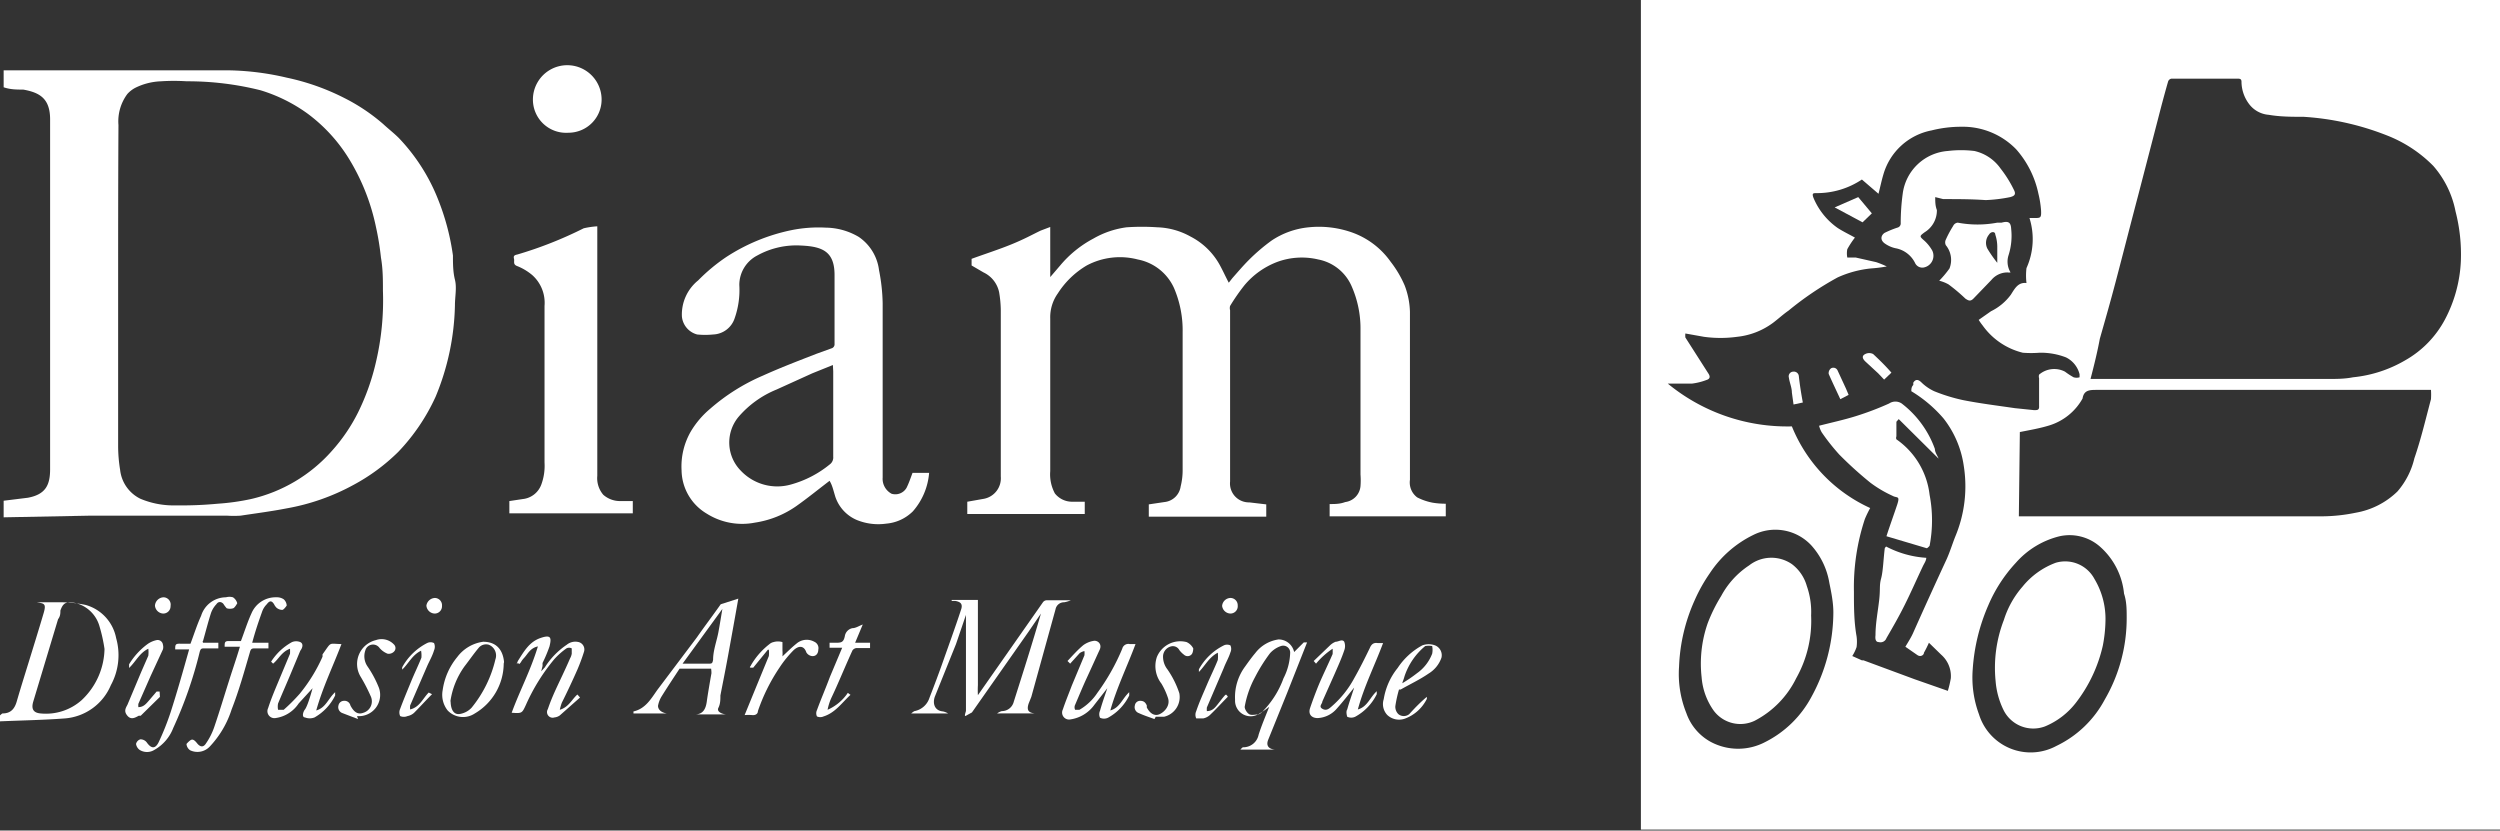 <svg xmlns="http://www.w3.org/2000/svg" viewBox="0 0 75.34 25.03"><rect x="0" y="0" width="75.34" height="25.03" fill="#333333" stroke="none"/><defs><style>.cls-1{fill:#fff;}</style></defs><title>header-logo-diam-diffusion</title><g id="Calque_2" data-name="Calque 2"><g id="Maquettes"><g id="Header_3" data-name="Header 3"><path class="cls-1" d="M75.34,0V25H49.45V0ZM63,11.42h1.76l5.4,0c.25,0,.5,0,.75-.05a3.87,3.87,0,0,0,1.57-.51,3.06,3.06,0,0,0,1.2-1.23,4.15,4.15,0,0,0,.48-1.75A5.19,5.19,0,0,0,74,6.37,2.93,2.93,0,0,0,73.33,5a4,4,0,0,0-1.4-.92,8.22,8.22,0,0,0-2.51-.56c-.35,0-.7,0-1.05-.06a.82.82,0,0,1-.58-.31,1.13,1.13,0,0,1-.24-.66c0-.07,0-.12-.11-.12h-2a.13.13,0,0,0-.1.08c-.11.38-.21.76-.31,1.15l-.6,2.31c-.23.87-.45,1.74-.68,2.61-.15.57-.31,1.13-.47,1.69C63.21,10.59,63.11,11,63,11.42Zm-5.4.37c0-.06,0-.13.06-.19a.36.36,0,0,1,0-.07c.07-.11.15-.1.25,0a1.38,1.38,0,0,0,.38.26,5.19,5.19,0,0,0,.88.27c.51.1,1,.16,1.55.24l.58.06c.1,0,.16,0,.15-.13,0-.28,0-.55,0-.83a.19.19,0,0,1,0-.11.7.7,0,0,1,.78-.09,2.25,2.25,0,0,0,.26.17.31.31,0,0,0,.18,0s0-.06,0-.09a.77.77,0,0,0-.41-.51,2.1,2.1,0,0,0-.8-.14,3.25,3.25,0,0,1-.5,0,2.1,2.1,0,0,1-1.21-.82,1.75,1.75,0,0,1-.12-.17L60,9.38a1.63,1.63,0,0,0,.6-.5c.12-.19.22-.38.47-.35a1.91,1.91,0,0,1,0-.45,2.12,2.12,0,0,0,.09-1.51l.15,0c.18,0,.21,0,.2-.22a3,3,0,0,0-.08-.51,2.92,2.92,0,0,0-.67-1.34,2.24,2.24,0,0,0-1.66-.68,3.63,3.63,0,0,0-.89.11,1.88,1.88,0,0,0-1.45,1.32c-.06.2-.1.4-.15.59l-.5-.43a2.43,2.43,0,0,1-1.36.41c-.11,0-.15,0-.1.14a2.09,2.09,0,0,0,.73.91c.17.11.36.2.52.29a2.62,2.62,0,0,0-.23.35.66.66,0,0,0,0,.25h.25l.62.14a2.84,2.84,0,0,1,.32.13,4.33,4.33,0,0,1-.48.06,3.2,3.2,0,0,0-1,.27,9.43,9.43,0,0,0-1.48,1c-.16.11-.31.25-.47.37a2.2,2.2,0,0,1-1.08.42,3.66,3.66,0,0,1-1,0l-.56-.1a.61.61,0,0,0,0,.12c.23.36.46.72.69,1.08.07.1.05.17-.05.2a1.88,1.88,0,0,1-.44.11c-.24,0-.49,0-.73,0A5.67,5.67,0,0,0,54,12.85a4.6,4.6,0,0,0,2.36,2.46,3.49,3.49,0,0,0-.16.33,6.54,6.54,0,0,0-.33,2.19c0,.45,0,.9.08,1.35a1.2,1.2,0,0,1,0,.32,1.27,1.27,0,0,1-.13.27l.29.13.05,0,1.54.57,1,.35a3.06,3.06,0,0,0,.09-.38.86.86,0,0,0-.29-.71l-.37-.36a3.25,3.25,0,0,1-.15.3c0,.07-.1.14-.2.07l-.36-.25c.09-.15.18-.29.24-.43q.49-1.1,1-2.2c.1-.22.17-.45.26-.68a3.92,3.92,0,0,0,.26-2.14,3,3,0,0,0-.61-1.43A4,4,0,0,0,57.6,11.79Zm3.24,3.77H70a5.16,5.16,0,0,0,1-.11,2.38,2.38,0,0,0,1.25-.64,2.35,2.35,0,0,0,.51-1c.2-.58.34-1.18.5-1.78a2.15,2.15,0,0,0,0-.28H63.19c-.21,0-.39,0-.43.26h0a1.73,1.73,0,0,1-1,.81c-.29.09-.59.14-.89.2Zm3.25,3.06c0-.24,0-.49-.08-.73a2.17,2.17,0,0,0-.74-1.43,1.39,1.39,0,0,0-1.2-.3,2.57,2.57,0,0,0-1.32.8,4.43,4.43,0,0,0-.83,1.28,5.75,5.75,0,0,0-.47,1.93,3.19,3.19,0,0,0,.19,1.36,1.63,1.63,0,0,0,2.33.95,3.23,3.23,0,0,0,1.46-1.4A4.87,4.87,0,0,0,64.09,18.62Zm-8.84-.16c0-.3-.06-.6-.12-.89a2.23,2.23,0,0,0-.54-1.13,1.48,1.48,0,0,0-1.75-.32,3.3,3.3,0,0,0-1.31,1.15,4.87,4.87,0,0,0-.46.82,5.33,5.33,0,0,0-.47,2,3.16,3.16,0,0,0,.22,1.4,1.58,1.58,0,0,0,.74.87,1.75,1.75,0,0,0,1.64,0,3.22,3.22,0,0,0,1.39-1.36A5.32,5.32,0,0,0,55.25,18.46Z"/><path class="cls-1" d="M.11,15.59v-.5L.84,15c.54-.1.67-.39.67-.86,0-2.51,0-5,0-7.54,0-1,0-2,0-3,0-.62-.3-.81-.81-.9-.19,0-.39,0-.59-.07V2.12H2.42l1.87,0,.88,0c.58,0,1.17,0,1.75,0a8.17,8.17,0,0,1,1.72.22,7,7,0,0,1,1.73.61,5.67,5.67,0,0,1,1.18.79c.15.14.32.27.47.42a5.71,5.71,0,0,1,1.19,1.87,7.19,7.19,0,0,1,.44,1.67c0,.24,0,.49.06.73s0,.51,0,.77a7.55,7.55,0,0,1-.58,2.75A6,6,0,0,1,12,13.62a5.87,5.87,0,0,1-1.36,1,6.57,6.57,0,0,1-2,.7c-.46.09-.93.15-1.39.22a3.1,3.1,0,0,1-.41,0l-2.32,0c-.35,0-.7,0-1,0l-.81,0ZM3.56,8.76c0,1.56,0,3.12,0,4.68a4.49,4.49,0,0,0,.06.72,1.1,1.1,0,0,0,.61.87,2.57,2.57,0,0,0,1.07.2,11.56,11.56,0,0,0,1.26-.05,6.87,6.87,0,0,0,1-.14A4.64,4.64,0,0,0,10,13.59a5.22,5.22,0,0,0,.79-1.16,6.9,6.9,0,0,0,.54-1.52,8.14,8.14,0,0,0,.21-2.15c0-.33,0-.66-.06-1a8.2,8.2,0,0,0-.15-.92,6.44,6.44,0,0,0-.78-2A4.86,4.86,0,0,0,9.25,3.41a4.79,4.79,0,0,0-1.4-.69,9,9,0,0,0-2.22-.27,6,6,0,0,0-.78,0,1.89,1.89,0,0,0-.78.2.87.87,0,0,0-.23.18,1.38,1.38,0,0,0-.27.94C3.56,5.45,3.56,7.11,3.56,8.76Z"/><path class="cls-1" d="M43.57,15.18v.38h-3.5v-.37c.16,0,.31,0,.47-.06a.53.53,0,0,0,.46-.48,2.27,2.27,0,0,0,0-.35c0-1.45,0-2.91,0-4.36a3.16,3.16,0,0,0-.27-1.32,1.38,1.38,0,0,0-1-.8,2.15,2.15,0,0,0-1.23.07,2.39,2.39,0,0,0-1,.71,6,6,0,0,0-.43.62.24.24,0,0,0,0,.13c0,1.72,0,3.44,0,5.16a.57.57,0,0,0,.58.63l.51.06v.37H34.62V15.2l.47-.07a.55.55,0,0,0,.49-.47,2,2,0,0,0,.06-.48c0-1.39,0-2.78,0-4.17a3.24,3.24,0,0,0-.26-1.33,1.51,1.51,0,0,0-1.09-.86A2.13,2.13,0,0,0,32.75,8a2.6,2.6,0,0,0-.87.84,1.24,1.24,0,0,0-.23.76c0,1.53,0,3.06,0,4.6a1.21,1.21,0,0,0,.14.67.66.66,0,0,0,.51.25c.12,0,.25,0,.39,0v.37H29.15v-.37l.51-.09a.63.63,0,0,0,.5-.67q0-2.52,0-5a3.41,3.41,0,0,0-.05-.55.85.85,0,0,0-.47-.6L29.28,8V7.8c.41-.15.82-.28,1.21-.44s.58-.27.87-.41l.29-.11V8.35L31.95,8a3.35,3.35,0,0,1,1-.81,2.72,2.72,0,0,1,1-.34,6.86,6.86,0,0,1,.93,0,2.19,2.19,0,0,1,1,.28,2.1,2.1,0,0,1,.87.84c.1.18.18.36.28.55l.11-.14c.16-.18.32-.37.49-.54a5.69,5.69,0,0,1,.69-.59,2.43,2.43,0,0,1,1.12-.4A3,3,0,0,1,40.73,7a2.42,2.42,0,0,1,1.18.89,3.26,3.26,0,0,1,.42.71,2.38,2.38,0,0,1,.16.8c0,1.69,0,3.37,0,5.06a.56.56,0,0,0,.22.53,1.71,1.71,0,0,0,.47.16A2.36,2.36,0,0,0,43.57,15.18Z"/><path class="cls-1" d="M25,14.49c-.33.25-.66.52-1,.76a2.93,2.93,0,0,1-1.25.5,2,2,0,0,1-1.45-.27,1.54,1.54,0,0,1-.76-1.3A2.11,2.11,0,0,1,20.82,13a2.68,2.68,0,0,1,.58-.68,6,6,0,0,1,1.59-1c.53-.24,1.08-.45,1.62-.66l.47-.17a.13.13,0,0,0,.07-.1c0-.7,0-1.4,0-2.1s-.35-.86-1-.89a2.43,2.43,0,0,0-1.33.3,1,1,0,0,0-.54.89,2.56,2.56,0,0,1-.14,1,.71.71,0,0,1-.65.49,2.39,2.39,0,0,1-.48,0,.62.62,0,0,1-.46-.54,1.32,1.32,0,0,1,.49-1.09,5.47,5.47,0,0,1,.84-.7,5.7,5.7,0,0,1,2-.82,4.11,4.11,0,0,1,1-.07,2,2,0,0,1,1,.28,1.42,1.42,0,0,1,.61,1,5.62,5.62,0,0,1,.11,1c0,1.75,0,3.5,0,5.25a.51.51,0,0,0,.27.49.39.39,0,0,0,.45-.18c.07-.14.12-.29.18-.45H28a2,2,0,0,1-.49,1.16,1.29,1.29,0,0,1-.8.37,1.71,1.71,0,0,1-.89-.11,1.16,1.16,0,0,1-.65-.71C25.11,14.76,25.08,14.62,25,14.49ZM25.1,11l-.62.25-1.08.49a3,3,0,0,0-1.15.83,1.21,1.21,0,0,0,.08,1.62,1.51,1.51,0,0,0,1.51.41A3.19,3.19,0,0,0,25,14a.26.26,0,0,0,.11-.24c0-.86,0-1.71,0-2.57Z"/><path class="cls-1" d="M18,6.82V7q0,3.67,0,7.34a.77.77,0,0,0,.18.57.76.76,0,0,0,.49.19l.4,0v.37H15.35v-.37l.4-.06a.67.67,0,0,0,.56-.43,1.63,1.63,0,0,0,.1-.67c0-1.57,0-3.15,0-4.72a1.12,1.12,0,0,0-.37-.93,1.66,1.66,0,0,0-.45-.27c-.14-.05-.08-.14-.1-.22s0-.11.1-.13a12,12,0,0,0,2-.79A2.5,2.5,0,0,1,18,6.82Z"/><path class="cls-1" d="M28.68,18.08h.79c0,.06,0,.13,0,.19,0,.79,0,1.59,0,2.38a2.78,2.78,0,0,0,0,.3l.7-1,1.26-1.8a.15.15,0,0,1,.1-.06h.74v0a.83.83,0,0,1-.2.06.26.26,0,0,0-.26.21L31.08,21,31,21.2c-.07.21,0,.28.19.3l.09,0v0H30.05l0,0a.43.43,0,0,1,.14-.07.37.37,0,0,0,.36-.28c.28-.88.56-1.76.82-2.66l-.39.57-1.69,2.41s-.11.06-.18.1,0-.12,0-.15c0-.29,0-.57,0-.86q0-.82,0-1.64c0-.12,0-.24,0-.39l-.3.88L28.17,21c-.07.21,0,.42.25.44a.52.52,0,0,1,.15.06v0H27.46l0,0s.07-.06.1-.07a.59.59,0,0,0,.45-.4c.14-.36.28-.73.41-1.1s.36-1,.54-1.55c.06-.17,0-.24-.17-.27l-.11,0Z"/><path class="cls-1" d="M0,21.56s.06-.06.08-.06c.26,0,.37-.16.43-.38.11-.38.23-.76.35-1.15s.31-1,.46-1.51c.08-.28,0-.27-.21-.31l-.08,0v0c.27,0,.55,0,.82,0a3.72,3.72,0,0,1,.73.08,1.29,1.29,0,0,1,.92,1,1.89,1.89,0,0,1-.16,1.42,1.64,1.64,0,0,1-1.38,1c-.66.05-1.32.06-2,.09Zm3.15-2A4.76,4.76,0,0,0,3,18.88a1,1,0,0,0-.74-.71c-.27-.05-.36,0-.44.23,0,.08,0,.17-.07.26L1,21.15c-.06.21,0,.33.22.35a1.62,1.62,0,0,0,1.24-.4A2.17,2.17,0,0,0,3.15,19.52Z"/><path class="cls-1" d="M16.06,3a1,1,0,0,1,2.07,0,1,1,0,0,1-1,1A1,1,0,0,1,16.06,3Z"/><path class="cls-1" d="M21.43,20.15h-.95c-.19.29-.37.56-.55.85a.83.83,0,0,0-.1.27c0,.11.09.2.26.23l.1,0v0H19.09s0-.06,0-.06c.36-.08.53-.38.72-.65L21,19.21c.23-.33.48-.66.72-1,0,0,0,0,0,0l.53-.17c-.1.57-.2,1.12-.3,1.67s-.16.83-.24,1.25c0,.12,0,.25-.06.37s.11.19.24.2l.14,0v0H20.86l0,0s.06,0,.08,0c.25,0,.33-.17.36-.39s.09-.57.14-.85A.82.82,0,0,0,21.43,20.15ZM20.57,20h.78c.1,0,.12,0,.14-.12,0-.28.11-.56.16-.83s.08-.47.12-.7h0Z"/><path class="cls-1" d="M39,19.65l.29-.29s.06,0,.1,0l-.6,1.52-.57,1.41c-.07.17,0,.28.2.3l.13,0v0H37.38s.06-.07.08-.07a.47.47,0,0,0,.47-.38c.09-.28.2-.54.32-.84a2.63,2.63,0,0,1-.29.2.47.47,0,0,1-.74-.41,1.55,1.55,0,0,1,.3-1c.1-.14.2-.28.31-.41a1.07,1.07,0,0,1,.7-.41A.48.48,0,0,1,39,19.65ZM37.51,21.3c0,.08.08.2.15.23s.18,0,.27,0a.35.35,0,0,0,.12-.09,2.77,2.77,0,0,0,.63-1,1.79,1.79,0,0,0,.2-.75.21.21,0,0,0-.28-.22.77.77,0,0,0-.33.22,5,5,0,0,0-.45.72A2.94,2.94,0,0,0,37.51,21.3Z"/><path class="cls-1" d="M32.25,20l-.08-.08c.16-.17.31-.34.48-.48a.73.73,0,0,1,.33-.13c.13,0,.23.12.16.27s-.25.55-.38.83-.24.55-.36.83a.17.17,0,0,0,0,.15s.1,0,.13,0a1.61,1.61,0,0,0,.54-.51,6.42,6.42,0,0,0,.75-1.33.19.19,0,0,1,.23-.14h.17c-.25.67-.56,1.3-.76,2,.29-.08.36-.36.57-.55,0,0,0,.08,0,.1a1.52,1.52,0,0,1-.64.67.28.28,0,0,1-.24,0,.25.25,0,0,1,0-.21c.06-.22.14-.44.22-.68l-.39.5a1.08,1.08,0,0,1-.72.44.21.21,0,0,1-.23-.3c.08-.24.18-.48.27-.72l.38-.91a.51.51,0,0,0,0-.13.45.45,0,0,0-.14.06Z"/><path class="cls-1" d="M39.66,20l-.07-.08.49-.47a.51.51,0,0,1,.17-.11c.09,0,.2-.09.26,0a.36.36,0,0,1,0,.26c-.08.24-.19.48-.29.71l-.37.83c0,.07-.12.15,0,.22s.2,0,.28-.07a3,3,0,0,0,.68-.85c.17-.3.32-.6.47-.91.05-.12.12-.17.24-.15h.16c-.25.67-.57,1.3-.76,2,.29-.08.36-.36.57-.55,0,0,0,.07,0,.09a1.54,1.54,0,0,1-.65.68.28.28,0,0,1-.24,0s-.05-.15,0-.22c.06-.22.14-.44.21-.66-.17.21-.34.43-.52.63a.81.81,0,0,1-.58.29c-.19,0-.29-.12-.23-.3s.17-.48.27-.72.28-.61.41-.91a1.41,1.41,0,0,0,0-.16A2.29,2.29,0,0,0,39.66,20Z"/><path class="cls-1" d="M10.29,19.41c-.25.66-.56,1.29-.76,2,.29-.08.36-.36.57-.55,0,0,0,.08,0,.1a1.54,1.54,0,0,1-.62.66.39.39,0,0,1-.29,0c-.09,0-.07-.15,0-.24s.17-.42.23-.64L9,21.2a1,1,0,0,1-.7.44.21.21,0,0,1-.22-.3c.08-.25.18-.49.28-.73l.38-.91a1.46,1.46,0,0,0,0-.15c-.25.09-.34.31-.51.45l-.06-.06a1.73,1.73,0,0,1,.63-.59.33.33,0,0,1,.25,0c.1.05.07.17,0,.26-.1.24-.2.48-.3.72s-.25.58-.37.87a.49.49,0,0,0,0,.19c.06,0,.13,0,.17,0a5.46,5.46,0,0,0,.48-.48,4.89,4.89,0,0,0,.69-1.12l0-.07C10,19.33,9.89,19.4,10.29,19.41Z"/><path class="cls-1" d="M16.31,20.23l.11-.12a2.3,2.3,0,0,1,.66-.68.41.41,0,0,1,.36-.08.23.23,0,0,1,.16.29,5.71,5.71,0,0,1-.2.54c-.15.34-.31.68-.47,1a1.57,1.57,0,0,0-.06.21c.27-.08.36-.31.53-.46l.08.09-.61.54a.32.32,0,0,1-.16.06.17.17,0,0,1-.2-.25c.06-.18.13-.35.21-.53.15-.33.31-.65.46-1a.42.42,0,0,0,.05-.14c0-.05,0-.14,0-.16a.17.17,0,0,0-.16,0,2.19,2.19,0,0,0-.37.33,5.87,5.87,0,0,0-.85,1.37l0,0c-.12.26-.12.26-.43.24.24-.66.57-1.27.79-2-.23.05-.3.22-.41.34s-.08.12-.13.17,0,0-.07,0,0,0,0-.06c.18-.28.34-.58.68-.7s.34,0,.28.25a4.32,4.32,0,0,1-.21.5l0,.09Z"/><path class="cls-1" d="M7.6,19.37h.49l0,.17H7.69c-.09,0-.13,0-.16.12-.17.58-.33,1.16-.55,1.72a2.92,2.92,0,0,1-.66,1.12.51.51,0,0,1-.59.11.25.25,0,0,1-.11-.19s.1-.12.16-.13.12.06.16.11.16.18.27,0a2,2,0,0,0,.25-.5c.16-.47.3-.94.45-1.41.1-.32.21-.63.32-1H6.77c0-.14,0-.18.17-.17h.32c.11-.29.2-.58.32-.84A.79.79,0,0,1,8.33,18a.37.37,0,0,1,.22.06.27.27,0,0,1,.09.19s-.08.12-.13.13a.28.28,0,0,1-.17-.06.35.35,0,0,1-.08-.11c-.07-.11-.13-.12-.22,0a.59.59,0,0,0-.14.22C7.79,18.74,7.7,19,7.6,19.37Z"/><path class="cls-1" d="M6.12,19.37h.46l0,.17H6.16c-.08,0-.11,0-.14.1a12.56,12.56,0,0,1-.8,2.3,1.28,1.28,0,0,1-.57.66.42.42,0,0,1-.44,0,.27.27,0,0,1-.11-.18.19.19,0,0,1,.13-.14.24.24,0,0,1,.19.09c.14.2.26.2.36,0a7.86,7.86,0,0,0,.36-.9c.2-.62.38-1.26.56-1.9H5.28c0-.14,0-.18.17-.17h.29c.11-.29.2-.58.32-.84A.79.79,0,0,1,6.81,18a.39.39,0,0,1,.21,0,.31.31,0,0,1,.13.18s-.07.13-.12.15a.32.32,0,0,1-.2,0s-.06-.07-.09-.12-.14-.12-.22,0a.75.75,0,0,0-.16.26c-.09.28-.16.56-.24.84C6.1,19.33,6.11,19.35,6.12,19.37Z"/><path class="cls-1" d="M15.18,20a1.76,1.76,0,0,1-.87,1.5.64.64,0,0,1-.82-.09.76.76,0,0,1-.15-.61,2,2,0,0,1,.44-1,1.17,1.17,0,0,1,.78-.46c.36,0,.59.2.63.61A.78.78,0,0,1,15.18,20Zm-1.6,1.12c0,.3.12.44.31.39a.62.62,0,0,0,.32-.18,3.6,3.6,0,0,0,.72-1.46.35.35,0,0,0-.2-.44.29.29,0,0,0-.31.1c-.15.18-.28.37-.42.55A2.38,2.38,0,0,0,13.57,21.16Z"/><path class="cls-1" d="M23.14,19.58l-.31.38-.13.16s0,0-.07,0,0-.05,0-.07a2.19,2.19,0,0,1,.56-.64.27.27,0,0,1,.12-.06.48.48,0,0,1,.27,0s0,.16,0,.25a1.16,1.16,0,0,1,0,.18c.14-.13.28-.27.43-.39a.47.47,0,0,1,.53-.05.21.21,0,0,1,.12.24c0,.11-.07.21-.2.19a.23.23,0,0,1-.16-.11c-.06-.18-.2-.23-.38-.07a3.35,3.35,0,0,0-.43.53,5.55,5.55,0,0,0-.65,1.31c0,.08-.07.13-.17.12a1.41,1.41,0,0,0-.23,0l.27-.66.46-1.12a.83.83,0,0,0,0-.19Z"/><path class="cls-1" d="M25,19.37h.17c.17,0,.25,0,.29-.2a.29.29,0,0,1,.23-.24c.1,0,.2-.07.31-.11l-.23.55h.45l0,.16h-.41a.17.17,0,0,0-.12.07c-.22.48-.43,1-.64,1.44a1.59,1.59,0,0,0-.11.35,1.43,1.43,0,0,0,.61-.51h0l.08.06c-.26.24-.46.54-.81.65a.24.24,0,0,1-.2,0,.22.22,0,0,1,0-.19c.12-.33.26-.65.39-1l.37-.88H25Z"/><path class="cls-1" d="M43,21s0,0,0,.06a1.2,1.2,0,0,1-.67.6.52.52,0,0,1-.52-.11.48.48,0,0,1-.11-.48,2,2,0,0,1,.42-.94,2.08,2.08,0,0,1,.74-.68.55.55,0,0,1,.39,0,.32.32,0,0,1,.19.37.91.91,0,0,1-.39.48c-.26.18-.56.32-.84.48,0,0,0,0-.05,0a3.67,3.67,0,0,0-.11.5.31.31,0,0,0,.09.24.26.26,0,0,0,.33,0C42.66,21.31,42.83,21.14,43,21Zm-.74-.41,0,0a4.14,4.14,0,0,0,.44-.3,1.28,1.28,0,0,0,.46-.59.59.59,0,0,0,0-.23.56.56,0,0,0-.21,0,2,2,0,0,0-.62.9C42.31,20.44,42.29,20.5,42.27,20.55Z"/><path class="cls-1" d="M34.79,21.67c-.16-.06-.32-.11-.47-.18a.19.19,0,0,1-.12-.23.16.16,0,0,1,.16-.14c.11,0,.16.05.2.14l0,.06c.1.19.24.27.39.2s.32-.26.25-.48A2.16,2.16,0,0,0,35,20.6a.86.86,0,0,1-.14-.79.76.76,0,0,1,.9-.46.43.43,0,0,1,.2.19s0,.14-.06.19a.16.16,0,0,1-.22,0,.7.7,0,0,1-.14-.14.22.22,0,0,0-.25-.11.32.32,0,0,0-.24.28.62.62,0,0,0,.13.41,2.78,2.78,0,0,1,.36.72.61.61,0,0,1-.46.71l-.25,0Z"/><path class="cls-1" d="M10.79,21.67l-.47-.18a.19.19,0,0,1-.12-.23.17.17,0,0,1,.17-.14.18.18,0,0,1,.19.14l0,0c.11.21.23.28.39.22a.36.36,0,0,0,.23-.48,5.21,5.21,0,0,0-.32-.62.74.74,0,0,1,.47-1.09.51.51,0,0,1,.54.13.15.15,0,0,1,0,.22.22.22,0,0,1-.19.06.62.62,0,0,1-.24-.17.24.24,0,0,0-.43.07.54.54,0,0,0,.07.49,3.21,3.21,0,0,1,.34.64.64.64,0,0,1-.66.85Z"/><path class="cls-1" d="M4.82,21l-.58.57-.06,0c-.11.06-.23.13-.34,0s-.06-.22,0-.33l.42-1c.07-.16.14-.32.21-.48a.92.92,0,0,0,0-.21c-.27.13-.37.38-.58.58,0,0,0-.09,0-.11a2.1,2.1,0,0,1,.57-.62.76.76,0,0,1,.26-.11.16.16,0,0,1,.19.14.26.26,0,0,1,0,.14l-.37.8-.37.84a.44.44,0,0,0,0,.1c.16,0,.24-.11.32-.2l.23-.27s.06,0,.09,0Z"/><path class="cls-1" d="M12.69,19.61c-.27.13-.37.38-.57.57,0,0,0-.06,0-.07a1.78,1.78,0,0,1,.75-.73.23.23,0,0,1,.21,0,.27.27,0,0,1,0,.22c-.05.17-.14.32-.21.48l-.51,1.18a.55.55,0,0,0,0,.12c.29-.07.38-.33.56-.51l.1.05c-.19.19-.36.38-.54.56a.41.41,0,0,1-.2.1.28.28,0,0,1-.22,0,.26.26,0,0,1,0-.22c.1-.27.21-.53.32-.8s.22-.49.32-.74A.84.84,0,0,0,12.69,19.61Z"/><path class="cls-1" d="M37,21c-.18.18-.35.37-.54.55a.42.42,0,0,1-.2.1c-.07,0-.17,0-.21,0a.26.26,0,0,1,0-.22c.09-.27.21-.53.32-.79s.23-.5.33-.75a1,1,0,0,0,0-.22c-.27.14-.38.39-.57.58,0,0,0-.07,0-.08a1.74,1.74,0,0,1,.75-.72.23.23,0,0,1,.2,0,.25.25,0,0,1,0,.21c-.05.16-.14.31-.2.47l-.51,1.19a.64.64,0,0,0,0,.11c.17,0,.25-.11.33-.21s.13-.17.2-.25.06,0,.09,0Z"/><path class="cls-1" d="M37.3,18.25a.22.22,0,0,1-.22.24.26.26,0,0,1-.25-.23.26.26,0,0,1,.25-.24A.22.22,0,0,1,37.3,18.25Z"/><path class="cls-1" d="M5.14,18.26a.22.22,0,0,1-.22.23.26.26,0,0,1-.25-.24A.27.27,0,0,1,4.93,18,.22.22,0,0,1,5.14,18.26Z"/><path class="cls-1" d="M13.32,18.26a.22.22,0,0,1-.23.23.26.26,0,0,1-.24-.24.27.27,0,0,1,.26-.23A.22.22,0,0,1,13.32,18.26Z"/><path class="cls-1" d="M57.15,12.71c0,.15,0,.29,0,.44a.12.12,0,0,0,0,.09,2.36,2.36,0,0,1,1,1.67,4.08,4.08,0,0,1,0,1.54s-.07.08-.09.07l-1.21-.36c.11-.34.22-.64.32-.94s0-.2-.14-.28a3.56,3.56,0,0,1-.66-.39,11.31,11.31,0,0,1-.94-.85,6.27,6.27,0,0,1-.53-.67.74.74,0,0,1-.08-.2c.39-.1.76-.18,1.11-.29a8.84,8.84,0,0,0,1-.38.34.34,0,0,1,.38,0,3,3,0,0,1,1,1.37c0,.11.09.22.11.29l-1.2-1.19Z"/><path class="cls-1" d="M58.32,5.94c0,.14,0,.26.05.39A.77.77,0,0,1,58,7l0,0c-.16.12-.16.12,0,.26a1.21,1.21,0,0,1,.23.29.36.36,0,0,1-.25.51.24.24,0,0,1-.27-.14.82.82,0,0,0-.59-.44.88.88,0,0,1-.33-.15c-.13-.1-.11-.23,0-.31a2.79,2.79,0,0,1,.39-.16.13.13,0,0,0,.1-.14,6.54,6.54,0,0,1,.06-.88A1.48,1.48,0,0,1,58.7,4.55a3.31,3.31,0,0,1,.8,0,1.32,1.32,0,0,1,.79.53,3.5,3.5,0,0,1,.4.64c.08.15,0,.19-.11.22a4.57,4.57,0,0,1-.74.09C59.41,6,59,6,58.56,6Z"/><path class="cls-1" d="M60.59,8.21a.3.3,0,0,1-.09,0,.63.63,0,0,0-.49.23L59.47,9c-.09.09-.15.06-.24,0a5.25,5.25,0,0,0-.51-.43,1.11,1.11,0,0,0-.28-.11,3,3,0,0,0,.31-.37.7.7,0,0,0-.11-.7.19.19,0,0,1,0-.17,3.15,3.15,0,0,1,.22-.41A.17.17,0,0,1,59,6.71a3.2,3.2,0,0,0,1.19,0l.13,0c.22-.06.28,0,.29.2a1.92,1.92,0,0,1-.08.78A.63.63,0,0,0,60.59,8.21Zm-.4-.3c0-.2,0-.34,0-.49a1.17,1.17,0,0,0-.06-.35c0-.1-.13-.1-.19,0a.39.39,0,0,0-.05.42A3.83,3.83,0,0,0,60.19,7.92Z"/><path class="cls-1" d="M56.84,16.47a3,3,0,0,0,1.21.34c0,.09-.07.18-.11.27-.18.38-.35.77-.54,1.15s-.37.69-.55,1a.19.19,0,0,1-.23.12c-.11,0-.11-.12-.1-.21,0-.35.07-.7.11-1.05s0-.44.06-.66.07-.61.11-.91A.29.29,0,0,1,56.84,16.47Z"/><path class="cls-1" d="M56,5.94l.41.49-.28.27-.84-.45Z"/><path class="cls-1" d="M57,11.23l-.22.21-.18-.19-.39-.36c-.07-.07-.12-.16,0-.22a.26.26,0,0,1,.24,0C56.62,10.83,56.8,11,57,11.23Z"/><path class="cls-1" d="M54.33,12.13l-.28.06L54,11.83c0-.15-.07-.3-.09-.45a.14.14,0,0,1,.13-.18.15.15,0,0,1,.17.14C54.24,11.61,54.28,11.86,54.33,12.13Z"/><path class="cls-1" d="M55.71,11.9l-.25.13c-.12-.26-.24-.51-.35-.76a.18.18,0,0,1,.07-.17.14.14,0,0,1,.2.07l.25.54Z"/><path class="cls-1" d="M63.45,18.73a4.24,4.24,0,0,1-.08.73,4.39,4.39,0,0,1-.82,1.73,2.28,2.28,0,0,1-.92.7,1,1,0,0,1-1.26-.51,2.41,2.41,0,0,1-.23-.85,4,4,0,0,1,.25-1.85,2.79,2.79,0,0,1,.56-1,2.33,2.33,0,0,1,1-.72,1,1,0,0,1,1.17.49A2.34,2.34,0,0,1,63.45,18.73Z"/><path class="cls-1" d="M54.58,18.55a3.52,3.52,0,0,1-.45,1.89,2.86,2.86,0,0,1-1.25,1.28,1,1,0,0,1-1.24-.31,2,2,0,0,1-.36-1,3.69,3.69,0,0,1,.18-1.62,4.81,4.81,0,0,1,.41-.83,2.54,2.54,0,0,1,.84-.92A1.09,1.09,0,0,1,54,17a1.25,1.25,0,0,1,.45.66A2.36,2.36,0,0,1,54.58,18.55Z"/></g></g></g></svg>